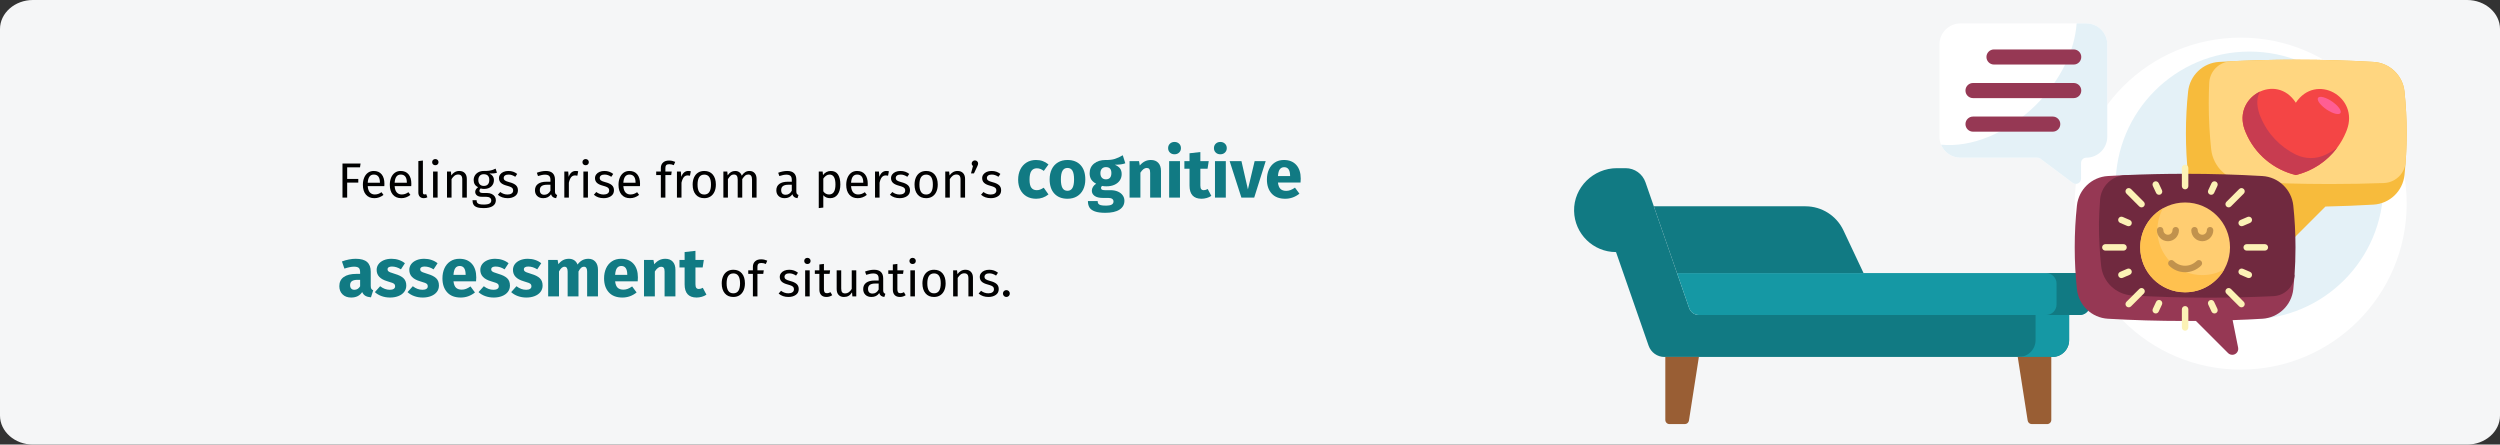 <?xml version="1.0" encoding="UTF-8"?>
<svg xmlns="http://www.w3.org/2000/svg" xmlns:xlink="http://www.w3.org/1999/xlink" width="911px" height="162px" viewBox="0 0 911 162" version="1.1">
  <rect x="0" y="0" width="911" height="162" fill="#333333" stroke="none"/>
  <title>verhaltenstherapie-therapieablauf-en</title>
  <g id="Page-1" stroke="none" stroke-width="1" fill="none" fill-rule="evenodd">
    <g id="vorlage" transform="translate(0, -12666)" fill-rule="nonzero">
      <g id="verhaltenstherapie-therapieablauf-en" transform="translate(0, 12666)">
        <path d="M12,0 L899,0 C905.6,0 911,4.754 911,10.565 L911,151.435 C911,157.246 905.6,162 899,162 L12,162 C5.4,162 0,157.246 0,151.435 L0,10.565 C0,4.754 5.4,0 12,0 Z" id="path-1" fill="#F5F6F7"></path>
        <g id="Group-96" transform="translate(573.591, 8.538)">
          <g id="Group" transform="translate(-0, 52.744)">
            <path d="M41.932,50.965 L26.017,5.136 C24.949,2.061 22.051,0 18.796,0 L15.59,0 C7.018,0 -0.161,7.015 0.003,15.586 C0.162,23.892 6.944,30.576 15.288,30.576 L27.164,64.691 C28.02,67.149 30.337,68.796 32.939,68.796 L174.283,68.796 C177.66,68.796 180.398,66.058 180.398,62.681 L180.398,53.508 L45.506,53.508 C43.895,53.508 42.46,52.487 41.932,50.965 Z" id="Path" fill="#117A83"></path>
            <path d="M168.168,53.508 L168.168,62.681 C168.168,66.058 165.43,68.796 162.053,68.796 L174.283,68.796 C177.661,68.796 180.398,66.058 180.398,62.681 L180.398,53.508 L168.168,53.508 Z" id="Path" fill="#1598A4"></path>
            <path d="M184.22,53.508 L45.506,53.508 C43.895,53.508 42.46,52.488 41.932,50.966 L37.506,38.22 L184.22,38.22 C186.331,38.22 188.042,39.931 188.042,42.042 L188.042,49.686 C188.042,51.797 186.331,53.508 184.22,53.508 L184.22,53.508 Z" id="Path" fill="#1598A4"></path>
            <path d="M184.22,38.22 L171.99,38.22 C174.101,38.22 175.812,39.931 175.812,42.042 L175.812,49.686 C175.812,51.796 174.101,53.508 171.99,53.508 L184.22,53.508 C186.331,53.508 188.042,51.797 188.042,49.686 L188.042,42.042 C188.042,39.931 186.331,38.22 184.22,38.22 Z" id="Path" fill="#117A83"></path>
            <path d="M29.058,13.892 L84.326,13.892 C90.245,13.892 95.632,17.309 98.155,22.662 L105.487,38.22 L37.506,38.22 L29.058,13.892 Z" id="Path" fill="#117A83"></path>
            <path d="M40.365,93.256 L34.765,93.256 C33.929,93.256 33.251,92.579 33.251,91.743 L33.251,68.795 L45.482,68.795 L41.86,91.976 C41.745,92.714 41.11,93.256 40.365,93.256 L40.365,93.256 Z" id="Path" fill="#995E34"></path>
            <path d="M166.788,93.256 L172.387,93.256 C173.223,93.256 173.901,92.579 173.901,91.743 L173.901,68.795 L161.67,68.795 L165.292,91.976 C165.408,92.714 166.042,93.256 166.788,93.256 L166.788,93.256 Z" id="Path" fill="#995E34"></path>
          </g>
          <g id="feelings" transform="translate(182.437, 5.174)">
            <path d="M120.971,60.486 C120.971,93.891 93.891,120.971 60.486,120.971 C27.08,120.971 0,93.891 0,60.486 C0,27.08 27.08,0 60.486,0 C93.891,0 120.971,27.08 120.971,60.486 Z" id="Path" fill="#FFFFFF"></path>
            <path d="M112.468,53.87 C112.468,80.815 90.625,102.658 63.681,102.658 C36.736,102.658 14.893,80.815 14.893,53.87 C14.893,26.925 36.736,5.082 63.681,5.082 C90.625,5.082 112.468,26.925 112.468,53.87 L112.468,53.87 Z" id="Path" fill="#E4F1F7"></path>
            <path d="M120.971,34.85 C120.971,40.069 120.695,45.166 120.168,50.091 C119.542,55.951 114.777,60.501 108.893,60.85 C103.208,61.186 97.353,61.424 91.365,61.553 L79.559,73.359 C78.709,74.209 77.331,74.209 76.481,73.359 C75.966,72.845 75.743,72.107 75.885,71.393 L77.832,61.659 C69.146,61.608 60.7,61.33 52.598,60.85 C46.715,60.501 41.95,55.951 41.323,50.091 C40.797,45.166 40.52,40.069 40.52,34.85 C40.52,29.631 40.797,24.534 41.323,19.609 C41.95,13.749 46.715,9.199 52.598,8.851 C61.603,8.317 71.033,8.033 80.746,8.033 C90.459,8.033 99.889,8.317 108.894,8.851 C114.777,9.2 119.542,13.749 120.169,19.609 C120.695,24.534 120.971,29.631 120.971,34.85 Z" id="Path" fill="#F7BB3C"></path>
            <path d="M120.168,19.609 C120.695,24.534 120.971,29.631 120.971,34.85 C120.971,38.394 120.844,41.883 120.597,45.299 C120.596,45.315 120.595,45.331 120.594,45.348 C120.278,49.546 116.852,52.83 112.645,52.986 C106.225,53.223 99.644,53.347 92.94,53.347 C82.291,53.347 71.953,53.036 62.081,52.451 C55.623,52.068 50.407,47.068 49.719,40.636 C49.143,35.244 48.841,29.663 48.841,23.948 C48.841,21.428 48.9,18.934 49.015,16.471 C49.211,12.29 52.529,8.927 56.704,8.638 C57.108,8.61 57.453,8.589 57.713,8.577 C65.153,8.22 72.856,8.033 80.746,8.033 C90.459,8.033 99.889,8.317 108.894,8.851 C114.777,9.2 119.542,13.749 120.168,19.609 Z" id="Path" fill="#FFD680"></path>
            <path d="M99.161,33.66 C99.064,33.919 98.961,34.177 98.855,34.434 C95.482,42.577 88.522,48.147 80.564,50.072 C72.607,48.147 65.646,42.577 62.274,34.434 C62.167,34.177 62.065,33.919 61.967,33.66 C57.379,21.54 73.489,12.619 80.564,23.729 C87.88,12.725 103.749,21.54 99.161,33.66 Z" id="Path" fill="#F44545"></path>
            <path d="M95.652,40.097 C91.9,45.159 86.511,48.633 80.564,50.072 C72.607,48.147 65.646,42.577 62.274,34.434 C62.167,34.177 62.065,33.919 61.967,33.66 C59.559,27.298 62.853,21.818 67.551,19.653 C65.206,23.512 67.646,28.698 67.753,28.955 C70.326,35.167 74.986,39.881 80.584,42.622 C84.009,44.3 88.024,44.317 91.453,42.646 C92.924,41.93 94.331,41.077 95.652,40.097 Z" id="Path" fill="#C83C50"></path>
            <path d="M93.744,23.251 C96.002,24.783 97.387,26.68 96.839,27.489 C96.29,28.297 94.015,27.711 91.757,26.179 C89.499,24.647 88.113,22.75 88.662,21.941 C89.211,21.133 91.486,21.719 93.744,23.251 L93.744,23.251 Z" id="Path" fill="#FF5E93"></path>
            <path d="M80.087,86.763 C79.967,88.418 79.821,90.056 79.648,91.675 C79.021,97.535 74.256,102.085 68.373,102.434 C64.826,102.644 61.212,102.815 57.542,102.946 L59.548,112.977 C59.691,113.691 59.468,114.429 58.953,114.943 C58.103,115.793 56.725,115.793 55.875,114.943 L44.167,103.235 C42.859,103.246 41.544,103.251 40.225,103.251 C30.512,103.251 21.082,102.967 12.078,102.433 C6.194,102.084 1.429,97.535 0.803,91.675 C0.276,86.75 0,81.653 0,76.434 C0,71.215 0.276,66.118 0.803,61.193 C1.43,55.333 6.194,50.783 12.078,50.435 C14.173,50.311 16.29,50.2 18.429,50.103 C25.485,49.784 80.326,83.385 80.087,86.763 Z" id="Path" fill="#963854"></path>
            <path d="M79.648,61.193 C80.174,66.118 80.451,71.215 80.451,76.434 C80.451,79.92 80.327,83.35 80.089,86.712 C80.088,86.729 80.086,86.746 80.085,86.763 C79.791,90.779 76.562,93.958 72.542,94.192 C72.168,94.213 71.837,94.231 71.57,94.244 C64.29,94.584 56.76,94.763 49.052,94.763 C39.339,94.763 29.909,94.479 20.904,93.945 C15.021,93.596 10.256,89.047 9.629,83.187 C9.103,78.262 8.826,73.165 8.826,67.946 C8.826,65.679 9.015,62.254 9.244,59.053 C9.592,54.175 13.542,50.329 18.429,50.103 C18.451,50.102 18.473,50.101 18.494,50.1 C25.53,49.783 32.795,49.617 40.225,49.617 C49.938,49.617 59.368,49.901 68.373,50.435 C74.256,50.784 79.021,55.333 79.648,61.193 Z" id="Path" fill="#70293F"></path>
            <path d="M56.587,76.434 C56.587,85.471 49.262,92.796 40.225,92.796 C31.189,92.796 23.864,85.471 23.864,76.434 C23.864,67.398 31.189,60.072 40.225,60.072 C49.262,60.072 56.587,67.398 56.587,76.434 Z" id="Path" fill="#FFCD71"></path>
            <path d="M54.496,84.443 C51.692,89.428 46.352,92.796 40.225,92.796 C31.189,92.796 23.864,85.471 23.864,76.434 C23.864,70.307 27.231,64.967 32.216,62.163 C30.884,64.531 30.125,67.263 30.125,70.173 C30.125,79.209 37.45,86.535 46.487,86.535 C49.396,86.535 52.129,85.775 54.496,84.443 Z" id="Path" fill="#FFC14F"></path>
            <path d="M17.779,77.615 L11.164,77.615 C10.512,77.615 9.983,77.086 9.983,76.434 C9.983,75.782 10.512,75.253 11.164,75.253 L17.779,75.253 C18.432,75.253 18.961,75.782 18.961,76.434 C18.961,77.086 18.432,77.615 17.779,77.615 Z M69.287,75.253 L62.671,75.253 C62.019,75.253 61.49,75.782 61.49,76.434 C61.49,77.086 62.019,77.615 62.671,77.615 L69.287,77.615 C69.939,77.615 70.468,77.086 70.468,76.434 C70.468,75.782 69.939,75.253 69.287,75.253 Z M20.511,55.167 C20.05,54.706 19.302,54.706 18.84,55.167 C18.379,55.629 18.379,56.377 18.84,56.838 L23.518,61.516 C23.98,61.977 24.728,61.977 25.189,61.516 C25.65,61.054 25.65,60.307 25.189,59.845 L20.511,55.167 Z M56.932,91.589 C56.471,91.127 55.723,91.127 55.262,91.589 C54.8,92.05 54.8,92.798 55.262,93.259 L59.94,97.937 C60.401,98.399 61.149,98.399 61.61,97.937 C62.072,97.476 62.072,96.728 61.61,96.267 L56.932,91.589 Z M16.543,67.508 L19.147,68.63 C19.746,68.889 20.441,68.613 20.699,68.013 C20.958,67.414 20.681,66.719 20.082,66.461 L17.479,65.338 C16.88,65.08 16.184,65.356 15.926,65.955 C15.668,66.554 15.944,67.249 16.543,67.508 L16.543,67.508 Z M63.908,85.36 L61.304,84.238 C60.705,83.979 60.01,84.256 59.752,84.855 C59.493,85.454 59.77,86.149 60.369,86.407 L62.972,87.53 C63.571,87.788 64.266,87.512 64.525,86.913 C64.783,86.314 64.507,85.619 63.908,85.36 Z M30.596,53.029 C30.32,52.438 29.617,52.182 29.026,52.458 C28.435,52.734 28.179,53.437 28.456,54.028 L29.656,56.597 C29.932,57.188 30.635,57.444 31.226,57.168 C31.817,56.892 32.073,56.188 31.796,55.597 L30.596,53.029 Z M50.795,96.271 C50.519,95.68 49.816,95.424 49.225,95.7 C48.634,95.977 48.378,96.68 48.655,97.271 L49.855,99.839 C50.131,100.431 50.834,100.686 51.425,100.41 C52.016,100.134 52.271,99.431 51.995,98.84 L50.795,96.271 Z M56.932,61.516 L61.61,56.838 C62.072,56.376 62.072,55.628 61.61,55.167 C61.149,54.706 60.401,54.706 59.94,55.167 L55.262,59.845 C54.8,60.307 54.8,61.055 55.262,61.516 C55.723,61.977 56.471,61.977 56.932,61.516 Z M23.518,91.589 L18.84,96.266 C18.379,96.728 18.379,97.476 18.84,97.937 C19.302,98.398 20.05,98.398 20.511,97.937 L25.189,93.259 C25.65,92.798 25.65,92.05 25.189,91.588 C24.728,91.127 23.98,91.127 23.518,91.589 Z M59.752,68.013 C60.01,68.613 60.705,68.889 61.304,68.63 L63.908,67.508 C64.507,67.249 64.783,66.554 64.525,65.955 C64.266,65.356 63.571,65.08 62.972,65.338 L60.369,66.461 C59.769,66.719 59.493,67.414 59.752,68.013 L59.752,68.013 Z M20.699,84.855 C20.441,84.255 19.746,83.979 19.147,84.238 L16.543,85.36 C15.944,85.619 15.668,86.314 15.926,86.913 C16.185,87.512 16.88,87.788 17.479,87.53 L20.082,86.407 C20.681,86.149 20.958,85.454 20.699,84.855 Z M51.425,52.458 C50.834,52.182 50.13,52.438 49.854,53.029 L48.654,55.597 C48.378,56.189 48.634,56.892 49.225,57.168 C49.816,57.444 50.519,57.188 50.795,56.597 L51.995,54.028 C52.271,53.437 52.016,52.734 51.425,52.458 L51.425,52.458 Z M31.226,95.7 C30.635,95.424 29.932,95.679 29.656,96.271 L28.456,98.84 C28.179,99.431 28.435,100.134 29.026,100.41 C29.617,100.686 30.32,100.431 30.596,99.839 L31.796,97.271 C32.072,96.68 31.817,95.976 31.226,95.7 L31.226,95.7 Z M40.225,46.309 C39.573,46.309 39.044,46.838 39.044,47.491 L39.044,54.106 C39.044,54.759 39.573,55.288 40.225,55.288 C40.878,55.288 41.407,54.759 41.407,54.106 L41.407,47.491 C41.407,46.838 40.878,46.309 40.225,46.309 Z M40.225,97.817 C39.573,97.817 39.044,98.346 39.044,98.998 L39.044,105.614 C39.044,106.266 39.573,106.795 40.225,106.795 C40.878,106.795 41.407,106.266 41.407,105.614 L41.407,98.998 C41.407,98.346 40.878,97.817 40.225,97.817 Z" id="Shape" fill="#FCF2B6"></path>
            <path d="M33.964,74.19 C31.749,74.19 29.948,72.388 29.948,70.173 C29.948,69.52 30.476,68.992 31.129,68.992 C31.781,68.992 32.31,69.52 32.31,70.173 C32.31,71.085 33.052,71.827 33.964,71.827 C34.876,71.827 35.618,71.085 35.618,70.173 C35.618,69.52 36.147,68.992 36.799,68.992 C37.452,68.992 37.981,69.52 37.981,70.173 C37.981,72.388 36.179,74.19 33.964,74.19 Z M49.322,68.992 C48.669,68.992 48.14,69.52 48.14,70.173 C48.14,71.085 47.398,71.827 46.487,71.827 C45.575,71.827 44.833,71.085 44.833,70.173 C44.833,69.52 44.304,68.992 43.651,68.992 C42.999,68.992 42.47,69.52 42.47,70.173 C42.47,72.388 44.272,74.19 46.487,74.19 C48.701,74.19 50.503,72.388 50.503,70.173 C50.503,69.52 49.974,68.992 49.322,68.992 Z M44.402,81.388 C43.285,82.504 41.802,83.119 40.225,83.119 C38.649,83.119 37.165,82.504 36.049,81.388 C35.588,80.926 34.839,80.926 34.378,81.388 C33.917,81.849 33.917,82.597 34.378,83.058 C35.941,84.621 38.017,85.482 40.225,85.482 C42.433,85.482 44.51,84.621 46.073,83.058 C46.534,82.597 46.534,81.849 46.073,81.388 C45.612,80.926 44.863,80.926 44.402,81.388 Z" id="Shape" fill="#C1924D"></path>
          </g>
          <g id="Group-95" transform="translate(133.148, 0)">
            <g id="Group">
              <path d="M53.508,0 L7.644,0 C3.422,0 0,3.422 0,7.644 L0,41.277 C0,45.499 3.422,48.921 7.644,48.921 L35.672,48.921 C36.085,48.921 36.488,49.055 36.818,49.304 L48.539,58.094 C49.799,59.039 51.597,58.14 51.597,56.565 L51.597,50.832 C51.597,49.777 52.452,48.921 53.508,48.921 C57.729,48.921 61.152,45.499 61.152,41.277 L61.152,7.644 C61.152,3.422 57.73,0 53.508,0 L53.508,0 Z" id="Path" fill="#FFFFFF"></path>
              <path d="M53.508,0 L49.984,0 C49.316,9.733 44.244,20.613 35.295,29.562 C24.724,40.133 11.458,45.296 0.572,44.175 C1.714,46.959 4.448,48.922 7.644,48.922 L35.672,48.922 C36.085,48.922 36.488,49.056 36.818,49.304 L48.539,58.095 C49.799,59.04 51.597,58.141 51.597,56.566 L51.597,50.833 C51.597,49.777 52.452,48.922 53.508,48.922 C57.729,48.922 61.152,45.5 61.152,41.278 L61.152,7.644 C61.152,3.422 57.73,0 53.508,0 L53.508,0 Z" id="Path" fill="#E4F1F7"></path>
            </g>
            <path d="M41.278,39.446 L12.23,39.446 C10.709,39.446 9.476,38.213 9.476,36.691 C9.476,35.169 10.709,33.936 12.23,33.936 L41.278,33.936 C42.799,33.936 44.032,35.169 44.032,36.691 C44.032,38.213 42.799,39.446 41.278,39.446 L41.278,39.446 Z" id="Path" fill="#963854"></path>
            <path d="M48.921,14.985 L19.874,14.985 C18.352,14.985 17.12,13.752 17.12,12.23 C17.12,10.708 18.352,9.476 19.874,9.476 L48.921,9.476 C50.443,9.476 51.676,10.708 51.676,12.23 C51.676,13.752 50.443,14.985 48.921,14.985 L48.921,14.985 Z" id="Path" fill="#963854"></path>
            <path d="M48.921,27.215 L12.23,27.215 C10.709,27.215 9.476,25.982 9.476,24.461 C9.476,22.939 10.709,21.706 12.23,21.706 L48.921,21.706 C50.443,21.706 51.676,22.939 51.676,24.461 C51.676,25.982 50.443,27.215 48.921,27.215 Z" id="Path" fill="#963854"></path>
          </g>
        </g>
        <g id="Feelings-arise-from" transform="translate(123.65, 51.725)">
          <polygon id="Path" fill="#000000" points="1.15 20.275 1.15 7.873 7.738 7.873 7.54 9.241 2.86 9.241 2.86 13.471 6.91 13.471 6.91 14.821 2.86 14.821 2.86 20.275"></polygon>
          <path d="M16.432,15.253 C16.432,15.529 16.42,15.811 16.396,16.099 L10.348,16.099 C10.42,17.143 10.684,17.911 11.14,18.403 C11.596,18.895 12.184,19.141 12.904,19.141 C13.36,19.141 13.78,19.075 14.164,18.943 C14.548,18.811 14.95,18.601 15.37,18.313 L16.09,19.303 C15.082,20.095 13.978,20.491 12.778,20.491 C11.458,20.491 10.429,20.059 9.691,19.195 C8.953,18.331 8.584,17.143 8.584,15.631 C8.584,14.647 8.743,13.774 9.061,13.012 C9.379,12.25 9.835,11.653 10.429,11.221 C11.023,10.789 11.722,10.573 12.526,10.573 C13.786,10.573 14.752,10.987 15.424,11.815 C16.096,12.643 16.432,13.789 16.432,15.253 Z M14.794,14.767 C14.794,13.831 14.608,13.117 14.236,12.625 C13.864,12.133 13.306,11.887 12.562,11.887 C11.206,11.887 10.468,12.883 10.348,14.875 L14.794,14.875 L14.794,14.767 Z" id="Shape" fill="#000000"></path>
          <path d="M26.242,15.253 C26.242,15.529 26.23,15.811 26.206,16.099 L20.158,16.099 C20.23,17.143 20.494,17.911 20.95,18.403 C21.406,18.895 21.994,19.141 22.714,19.141 C23.17,19.141 23.59,19.075 23.974,18.943 C24.358,18.811 24.76,18.601 25.18,18.313 L25.9,19.303 C24.892,20.095 23.788,20.491 22.588,20.491 C21.268,20.491 20.239,20.059 19.501,19.195 C18.763,18.331 18.394,17.143 18.394,15.631 C18.394,14.647 18.553,13.774 18.871,13.012 C19.189,12.25 19.645,11.653 20.239,11.221 C20.833,10.789 21.532,10.573 22.336,10.573 C23.596,10.573 24.562,10.987 25.234,11.815 C25.906,12.643 26.242,13.789 26.242,15.253 Z M24.604,14.767 C24.604,13.831 24.418,13.117 24.046,12.625 C23.674,12.133 23.116,11.887 22.372,11.887 C21.016,11.887 20.278,12.883 20.158,14.875 L24.604,14.875 L24.604,14.767 Z" id="Shape" fill="#000000"></path>
          <path d="M30.778,20.491 C30.166,20.491 29.683,20.308 29.329,19.942 C28.975,19.576 28.798,19.063 28.798,18.403 L28.798,6.973 L30.454,6.775 L30.454,18.367 C30.454,18.631 30.499,18.823 30.589,18.943 C30.679,19.063 30.832,19.123 31.048,19.123 C31.276,19.123 31.48,19.087 31.66,19.015 L32.092,20.167 C31.696,20.383 31.258,20.491 30.778,20.491 Z" id="Path" fill="#000000"></path>
          <path d="M35.818,10.789 L35.818,20.275 L34.162,20.275 L34.162,10.789 L35.818,10.789 Z M34.972,6.235 C35.32,6.235 35.602,6.343 35.818,6.559 C36.034,6.775 36.142,7.045 36.142,7.369 C36.142,7.693 36.034,7.96 35.818,8.17 C35.602,8.38 35.32,8.485 34.972,8.485 C34.636,8.485 34.36,8.38 34.144,8.17 C33.928,7.96 33.82,7.693 33.82,7.369 C33.82,7.045 33.928,6.775 34.144,6.559 C34.36,6.343 34.636,6.235 34.972,6.235 Z" id="Shape" fill="#000000"></path>
          <path d="M43.702,10.573 C44.566,10.573 45.241,10.831 45.727,11.347 C46.213,11.863 46.456,12.571 46.456,13.471 L46.456,20.275 L44.8,20.275 L44.8,13.705 C44.8,13.033 44.674,12.559 44.422,12.283 C44.17,12.007 43.798,11.869 43.306,11.869 C42.802,11.869 42.358,12.013 41.974,12.301 C41.59,12.589 41.23,13.003 40.894,13.543 L40.894,20.275 L39.238,20.275 L39.238,10.789 L40.66,10.789 L40.804,12.193 C41.14,11.689 41.557,11.293 42.055,11.005 C42.553,10.717 43.102,10.573 43.702,10.573 Z" id="Path" fill="#000000"></path>
          <path d="M57.436,11.221 C57.076,11.341 56.68,11.419 56.248,11.455 C55.816,11.491 55.288,11.509 54.664,11.509 C55.78,12.013 56.338,12.811 56.338,13.903 C56.338,14.851 56.014,15.625 55.366,16.225 C54.718,16.825 53.836,17.125 52.72,17.125 C52.288,17.125 51.886,17.065 51.514,16.945 C51.37,17.041 51.256,17.17 51.172,17.332 C51.088,17.494 51.046,17.659 51.046,17.827 C51.046,18.343 51.46,18.601 52.288,18.601 L53.8,18.601 C54.436,18.601 55,18.715 55.492,18.943 C55.984,19.171 56.365,19.483 56.635,19.879 C56.905,20.275 57.04,20.725 57.04,21.229 C57.04,22.153 56.662,22.864 55.906,23.362 C55.15,23.86 54.046,24.109 52.594,24.109 C51.574,24.109 50.767,24.004 50.173,23.794 C49.579,23.584 49.156,23.269 48.904,22.849 C48.652,22.429 48.526,21.889 48.526,21.229 L50.02,21.229 C50.02,21.613 50.092,21.916 50.236,22.138 C50.38,22.36 50.638,22.528 51.01,22.642 C51.382,22.756 51.91,22.813 52.594,22.813 C53.59,22.813 54.301,22.69 54.727,22.444 C55.153,22.198 55.366,21.829 55.366,21.337 C55.366,20.893 55.198,20.557 54.862,20.329 C54.526,20.101 54.058,19.987 53.458,19.987 L51.964,19.987 C51.16,19.987 50.551,19.816 50.137,19.474 C49.723,19.132 49.516,18.703 49.516,18.187 C49.516,17.875 49.606,17.575 49.786,17.287 C49.966,16.999 50.224,16.741 50.56,16.513 C50.008,16.225 49.603,15.868 49.345,15.442 C49.087,15.016 48.958,14.497 48.958,13.885 C48.958,13.249 49.117,12.679 49.435,12.175 C49.753,11.671 50.191,11.278 50.749,10.996 C51.307,10.714 51.928,10.573 52.612,10.573 C53.356,10.585 53.98,10.558 54.484,10.492 C54.988,10.426 55.405,10.336 55.735,10.222 C56.065,10.108 56.47,9.943 56.95,9.727 L57.436,11.221 Z M52.612,11.761 C51.988,11.761 51.505,11.956 51.163,12.346 C50.821,12.736 50.65,13.249 50.65,13.885 C50.65,14.533 50.824,15.052 51.172,15.442 C51.52,15.832 52.012,16.027 52.648,16.027 C53.296,16.027 53.791,15.838 54.133,15.46 C54.475,15.082 54.646,14.551 54.646,13.867 C54.646,12.463 53.968,11.761 52.612,11.761 Z" id="Shape" fill="#000000"></path>
          <path d="M61.594,10.573 C62.242,10.573 62.824,10.663 63.34,10.843 C63.856,11.023 64.348,11.293 64.816,11.653 L64.114,12.697 C63.682,12.421 63.271,12.217 62.881,12.085 C62.491,11.953 62.08,11.887 61.648,11.887 C61.108,11.887 60.682,11.998 60.37,12.22 C60.058,12.442 59.902,12.745 59.902,13.129 C59.902,13.513 60.049,13.813 60.343,14.029 C60.637,14.245 61.168,14.455 61.936,14.659 C62.992,14.923 63.781,15.283 64.303,15.739 C64.825,16.195 65.086,16.819 65.086,17.611 C65.086,18.547 64.723,19.261 63.997,19.753 C63.271,20.245 62.386,20.491 61.342,20.491 C59.902,20.491 58.708,20.077 57.76,19.249 L58.642,18.241 C59.446,18.853 60.334,19.159 61.306,19.159 C61.93,19.159 62.425,19.03 62.791,18.772 C63.157,18.514 63.34,18.163 63.34,17.719 C63.34,17.395 63.274,17.134 63.142,16.936 C63.01,16.738 62.782,16.564 62.458,16.414 C62.134,16.264 61.66,16.105 61.036,15.937 C60.028,15.673 59.299,15.319 58.849,14.875 C58.399,14.431 58.174,13.867 58.174,13.183 C58.174,12.691 58.321,12.244 58.615,11.842 C58.909,11.44 59.317,11.128 59.839,10.906 C60.361,10.684 60.946,10.573 61.594,10.573 Z" id="Path" fill="#000000"></path>
          <path d="M78.586,18.061 C78.586,18.445 78.652,18.73 78.784,18.916 C78.916,19.102 79.114,19.243 79.378,19.339 L79,20.491 C78.508,20.431 78.112,20.293 77.812,20.077 C77.512,19.861 77.29,19.525 77.146,19.069 C76.51,20.017 75.568,20.491 74.32,20.491 C73.384,20.491 72.646,20.227 72.106,19.699 C71.566,19.171 71.296,18.481 71.296,17.629 C71.296,16.621 71.659,15.847 72.385,15.307 C73.111,14.767 74.14,14.497 75.472,14.497 L76.93,14.497 L76.93,13.795 C76.93,13.123 76.768,12.643 76.444,12.355 C76.12,12.067 75.622,11.923 74.95,11.923 C74.254,11.923 73.402,12.091 72.394,12.427 L71.98,11.221 C73.156,10.789 74.248,10.573 75.256,10.573 C76.372,10.573 77.206,10.846 77.758,11.392 C78.31,11.938 78.586,12.715 78.586,13.723 L78.586,18.061 Z M74.698,19.249 C75.646,19.249 76.39,18.757 76.93,17.773 L76.93,15.595 L75.688,15.595 C73.936,15.595 73.06,16.243 73.06,17.539 C73.06,18.103 73.198,18.529 73.474,18.817 C73.75,19.105 74.158,19.249 74.698,19.249 Z" id="Shape" fill="#000000"></path>
          <path d="M86.11,10.573 C86.446,10.573 86.758,10.609 87.046,10.681 L86.74,12.301 C86.452,12.229 86.176,12.193 85.912,12.193 C85.324,12.193 84.85,12.409 84.49,12.841 C84.13,13.273 83.848,13.945 83.644,14.857 L83.644,20.275 L81.988,20.275 L81.988,10.789 L83.41,10.789 L83.572,12.715 C83.824,12.007 84.166,11.473 84.598,11.113 C85.03,10.753 85.534,10.573 86.11,10.573 Z" id="Path" fill="#000000"></path>
          <path d="M90.592,10.789 L90.592,20.275 L88.936,20.275 L88.936,10.789 L90.592,10.789 Z M89.746,6.235 C90.094,6.235 90.376,6.343 90.592,6.559 C90.808,6.775 90.916,7.045 90.916,7.369 C90.916,7.693 90.808,7.96 90.592,8.17 C90.376,8.38 90.094,8.485 89.746,8.485 C89.41,8.485 89.134,8.38 88.918,8.17 C88.702,7.96 88.594,7.693 88.594,7.369 C88.594,7.045 88.702,6.775 88.918,6.559 C89.134,6.343 89.41,6.235 89.746,6.235 Z" id="Shape" fill="#000000"></path>
          <path d="M96.586,10.573 C97.234,10.573 97.816,10.663 98.332,10.843 C98.848,11.023 99.34,11.293 99.808,11.653 L99.106,12.697 C98.674,12.421 98.263,12.217 97.873,12.085 C97.483,11.953 97.072,11.887 96.64,11.887 C96.1,11.887 95.674,11.998 95.362,12.22 C95.05,12.442 94.894,12.745 94.894,13.129 C94.894,13.513 95.041,13.813 95.335,14.029 C95.629,14.245 96.16,14.455 96.928,14.659 C97.984,14.923 98.773,15.283 99.295,15.739 C99.817,16.195 100.078,16.819 100.078,17.611 C100.078,18.547 99.715,19.261 98.989,19.753 C98.263,20.245 97.378,20.491 96.334,20.491 C94.894,20.491 93.7,20.077 92.752,19.249 L93.634,18.241 C94.438,18.853 95.326,19.159 96.298,19.159 C96.922,19.159 97.417,19.03 97.783,18.772 C98.149,18.514 98.332,18.163 98.332,17.719 C98.332,17.395 98.266,17.134 98.134,16.936 C98.002,16.738 97.774,16.564 97.45,16.414 C97.126,16.264 96.652,16.105 96.028,15.937 C95.02,15.673 94.291,15.319 93.841,14.875 C93.391,14.431 93.166,13.867 93.166,13.183 C93.166,12.691 93.313,12.244 93.607,11.842 C93.901,11.44 94.309,11.128 94.831,10.906 C95.353,10.684 95.938,10.573 96.586,10.573 Z" id="Path" fill="#000000"></path>
          <path d="M109.582,15.253 C109.582,15.529 109.57,15.811 109.546,16.099 L103.498,16.099 C103.57,17.143 103.834,17.911 104.29,18.403 C104.746,18.895 105.334,19.141 106.054,19.141 C106.51,19.141 106.93,19.075 107.314,18.943 C107.698,18.811 108.1,18.601 108.52,18.313 L109.24,19.303 C108.232,20.095 107.128,20.491 105.928,20.491 C104.608,20.491 103.579,20.059 102.841,19.195 C102.103,18.331 101.734,17.143 101.734,15.631 C101.734,14.647 101.893,13.774 102.211,13.012 C102.529,12.25 102.985,11.653 103.579,11.221 C104.173,10.789 104.872,10.573 105.676,10.573 C106.936,10.573 107.902,10.987 108.574,11.815 C109.246,12.643 109.582,13.789 109.582,15.253 Z M107.944,14.767 C107.944,13.831 107.758,13.117 107.386,12.625 C107.014,12.133 106.456,11.887 105.712,11.887 C104.356,11.887 103.618,12.883 103.498,14.875 L107.944,14.875 L107.944,14.767 Z" id="Shape" fill="#000000"></path>
          <path d="M120.22,8.107 C119.716,8.107 119.356,8.218 119.14,8.44 C118.924,8.662 118.816,9.007 118.816,9.475 L118.816,10.789 L121.12,10.789 L120.94,12.067 L118.816,12.067 L118.816,20.275 L117.16,20.275 L117.16,12.067 L115.468,12.067 L115.468,10.789 L117.16,10.789 L117.16,9.493 C117.16,8.677 117.421,8.02 117.943,7.522 C118.465,7.024 119.194,6.775 120.13,6.775 C120.562,6.775 120.949,6.814 121.291,6.892 C121.633,6.97 122.002,7.093 122.398,7.261 L121.876,8.467 C121.336,8.227 120.784,8.107 120.22,8.107 Z" id="Path" fill="#000000"></path>
          <path d="M127.15,10.573 C127.486,10.573 127.798,10.609 128.086,10.681 L127.78,12.301 C127.492,12.229 127.216,12.193 126.952,12.193 C126.364,12.193 125.89,12.409 125.53,12.841 C125.17,13.273 124.888,13.945 124.684,14.857 L124.684,20.275 L123.028,20.275 L123.028,10.789 L124.45,10.789 L124.612,12.715 C124.864,12.007 125.206,11.473 125.638,11.113 C126.07,10.753 126.574,10.573 127.15,10.573 Z" id="Path" fill="#000000"></path>
          <path d="M133,10.573 C134.332,10.573 135.367,11.017 136.105,11.905 C136.843,12.793 137.212,13.999 137.212,15.523 C137.212,16.507 137.044,17.374 136.708,18.124 C136.372,18.874 135.886,19.456 135.25,19.87 C134.614,20.284 133.858,20.491 132.982,20.491 C131.65,20.491 130.612,20.047 129.868,19.159 C129.124,18.271 128.752,17.065 128.752,15.541 C128.752,14.557 128.92,13.69 129.256,12.94 C129.592,12.19 130.078,11.608 130.714,11.194 C131.35,10.78 132.112,10.573 133,10.573 Z M133,11.905 C131.356,11.905 130.534,13.117 130.534,15.541 C130.534,17.953 131.35,19.159 132.982,19.159 C134.614,19.159 135.43,17.947 135.43,15.523 C135.43,13.111 134.62,11.905 133,11.905 Z" id="Shape" fill="#000000"></path>
          <path d="M149.47,10.573 C150.25,10.573 150.874,10.834 151.342,11.356 C151.81,11.878 152.044,12.583 152.044,13.471 L152.044,20.275 L150.388,20.275 L150.388,13.705 C150.388,12.481 149.944,11.869 149.056,11.869 C148.588,11.869 148.192,12.004 147.868,12.274 C147.544,12.544 147.196,12.967 146.824,13.543 L146.824,20.275 L145.168,20.275 L145.168,13.705 C145.168,12.481 144.724,11.869 143.836,11.869 C143.356,11.869 142.954,12.007 142.63,12.283 C142.306,12.559 141.964,12.979 141.604,13.543 L141.604,20.275 L139.948,20.275 L139.948,10.789 L141.37,10.789 L141.514,12.175 C142.222,11.107 143.134,10.573 144.25,10.573 C144.838,10.573 145.339,10.723 145.753,11.023 C146.167,11.323 146.464,11.743 146.644,12.283 C147.016,11.731 147.427,11.308 147.877,11.014 C148.327,10.72 148.858,10.573 149.47,10.573 Z" id="Path" fill="#000000"></path>
          <path d="M166.534,18.061 C166.534,18.445 166.6,18.73 166.732,18.916 C166.864,19.102 167.062,19.243 167.326,19.339 L166.948,20.491 C166.456,20.431 166.06,20.293 165.76,20.077 C165.46,19.861 165.238,19.525 165.094,19.069 C164.458,20.017 163.516,20.491 162.268,20.491 C161.332,20.491 160.594,20.227 160.054,19.699 C159.514,19.171 159.244,18.481 159.244,17.629 C159.244,16.621 159.607,15.847 160.333,15.307 C161.059,14.767 162.088,14.497 163.42,14.497 L164.878,14.497 L164.878,13.795 C164.878,13.123 164.716,12.643 164.392,12.355 C164.068,12.067 163.57,11.923 162.898,11.923 C162.202,11.923 161.35,12.091 160.342,12.427 L159.928,11.221 C161.104,10.789 162.196,10.573 163.204,10.573 C164.32,10.573 165.154,10.846 165.706,11.392 C166.258,11.938 166.534,12.715 166.534,13.723 L166.534,18.061 Z M162.646,19.249 C163.594,19.249 164.338,18.757 164.878,17.773 L164.878,15.595 L163.636,15.595 C161.884,15.595 161.008,16.243 161.008,17.539 C161.008,18.103 161.146,18.529 161.422,18.817 C161.698,19.105 162.106,19.249 162.646,19.249 Z" id="Shape" fill="#000000"></path>
          <path d="M179.062,10.573 C180.274,10.573 181.162,11.005 181.726,11.869 C182.29,12.733 182.572,13.951 182.572,15.523 C182.572,17.011 182.248,18.211 181.6,19.123 C180.952,20.035 180.034,20.491 178.846,20.491 C177.79,20.491 176.962,20.131 176.362,19.411 L176.362,23.911 L174.706,24.109 L174.706,10.789 L176.128,10.789 L176.254,12.067 C176.602,11.587 177.022,11.218 177.514,10.96 C178.006,10.702 178.522,10.573 179.062,10.573 Z M178.45,19.141 C180.01,19.141 180.79,17.935 180.79,15.523 C180.79,13.099 180.076,11.887 178.648,11.887 C178.18,11.887 177.754,12.025 177.37,12.301 C176.986,12.577 176.65,12.931 176.362,13.363 L176.362,17.989 C176.602,18.361 176.902,18.646 177.262,18.844 C177.622,19.042 178.018,19.141 178.45,19.141 Z" id="Shape" fill="#000000"></path>
          <path d="M192.562,15.253 C192.562,15.529 192.55,15.811 192.526,16.099 L186.478,16.099 C186.55,17.143 186.814,17.911 187.27,18.403 C187.726,18.895 188.314,19.141 189.034,19.141 C189.49,19.141 189.91,19.075 190.294,18.943 C190.678,18.811 191.08,18.601 191.5,18.313 L192.22,19.303 C191.212,20.095 190.108,20.491 188.908,20.491 C187.588,20.491 186.559,20.059 185.821,19.195 C185.083,18.331 184.714,17.143 184.714,15.631 C184.714,14.647 184.873,13.774 185.191,13.012 C185.509,12.25 185.965,11.653 186.559,11.221 C187.153,10.789 187.852,10.573 188.656,10.573 C189.916,10.573 190.882,10.987 191.554,11.815 C192.226,12.643 192.562,13.789 192.562,15.253 Z M190.924,14.767 C190.924,13.831 190.738,13.117 190.366,12.625 C189.994,12.133 189.436,11.887 188.692,11.887 C187.336,11.887 186.598,12.883 186.478,14.875 L190.924,14.875 L190.924,14.767 Z" id="Shape" fill="#000000"></path>
          <path d="M199.33,10.573 C199.666,10.573 199.978,10.609 200.266,10.681 L199.96,12.301 C199.672,12.229 199.396,12.193 199.132,12.193 C198.544,12.193 198.07,12.409 197.71,12.841 C197.35,13.273 197.068,13.945 196.864,14.857 L196.864,20.275 L195.208,20.275 L195.208,10.789 L196.63,10.789 L196.792,12.715 C197.044,12.007 197.386,11.473 197.818,11.113 C198.25,10.753 198.754,10.573 199.33,10.573 Z" id="Path" fill="#000000"></path>
          <path d="M204.46,10.573 C205.108,10.573 205.69,10.663 206.206,10.843 C206.722,11.023 207.214,11.293 207.682,11.653 L206.98,12.697 C206.548,12.421 206.137,12.217 205.747,12.085 C205.357,11.953 204.946,11.887 204.514,11.887 C203.974,11.887 203.548,11.998 203.236,12.22 C202.924,12.442 202.768,12.745 202.768,13.129 C202.768,13.513 202.915,13.813 203.209,14.029 C203.503,14.245 204.034,14.455 204.802,14.659 C205.858,14.923 206.647,15.283 207.169,15.739 C207.691,16.195 207.952,16.819 207.952,17.611 C207.952,18.547 207.589,19.261 206.863,19.753 C206.137,20.245 205.252,20.491 204.208,20.491 C202.768,20.491 201.574,20.077 200.626,19.249 L201.508,18.241 C202.312,18.853 203.2,19.159 204.172,19.159 C204.796,19.159 205.291,19.03 205.657,18.772 C206.023,18.514 206.206,18.163 206.206,17.719 C206.206,17.395 206.14,17.134 206.008,16.936 C205.876,16.738 205.648,16.564 205.324,16.414 C205,16.264 204.526,16.105 203.902,15.937 C202.894,15.673 202.165,15.319 201.715,14.875 C201.265,14.431 201.04,13.867 201.04,13.183 C201.04,12.691 201.187,12.244 201.481,11.842 C201.775,11.44 202.183,11.128 202.705,10.906 C203.227,10.684 203.812,10.573 204.46,10.573 Z" id="Path" fill="#000000"></path>
          <path d="M213.856,10.573 C215.188,10.573 216.223,11.017 216.961,11.905 C217.699,12.793 218.068,13.999 218.068,15.523 C218.068,16.507 217.9,17.374 217.564,18.124 C217.228,18.874 216.742,19.456 216.106,19.87 C215.47,20.284 214.714,20.491 213.838,20.491 C212.506,20.491 211.468,20.047 210.724,19.159 C209.98,18.271 209.608,17.065 209.608,15.541 C209.608,14.557 209.776,13.69 210.112,12.94 C210.448,12.19 210.934,11.608 211.57,11.194 C212.206,10.78 212.968,10.573 213.856,10.573 Z M213.856,11.905 C212.212,11.905 211.39,13.117 211.39,15.541 C211.39,17.953 212.206,19.159 213.838,19.159 C215.47,19.159 216.286,17.947 216.286,15.523 C216.286,13.111 215.476,11.905 213.856,11.905 Z" id="Shape" fill="#000000"></path>
          <path d="M225.268,10.573 C226.132,10.573 226.807,10.831 227.293,11.347 C227.779,11.863 228.022,12.571 228.022,13.471 L228.022,20.275 L226.366,20.275 L226.366,13.705 C226.366,13.033 226.24,12.559 225.988,12.283 C225.736,12.007 225.364,11.869 224.872,11.869 C224.368,11.869 223.924,12.013 223.54,12.301 C223.156,12.589 222.796,13.003 222.46,13.543 L222.46,20.275 L220.804,20.275 L220.804,10.789 L222.226,10.789 L222.37,12.193 C222.706,11.689 223.123,11.293 223.621,11.005 C224.119,10.717 224.668,10.573 225.268,10.573 Z" id="Path" fill="#000000"></path>
          <path d="M231.604,6.721 C231.928,6.721 232.204,6.832 232.432,7.054 C232.66,7.276 232.774,7.543 232.774,7.855 C232.774,7.999 232.753,8.146 232.711,8.296 C232.669,8.446 232.588,8.647 232.468,8.899 L231.262,11.455 L230.182,11.455 L230.902,8.755 C230.59,8.515 230.434,8.215 230.434,7.855 C230.434,7.543 230.551,7.276 230.785,7.054 C231.019,6.832 231.292,6.721 231.604,6.721 Z" id="Path" fill="#000000"></path>
          <path d="M237.67,10.573 C238.318,10.573 238.9,10.663 239.416,10.843 C239.932,11.023 240.424,11.293 240.892,11.653 L240.19,12.697 C239.758,12.421 239.347,12.217 238.957,12.085 C238.567,11.953 238.156,11.887 237.724,11.887 C237.184,11.887 236.758,11.998 236.446,12.22 C236.134,12.442 235.978,12.745 235.978,13.129 C235.978,13.513 236.125,13.813 236.419,14.029 C236.713,14.245 237.244,14.455 238.012,14.659 C239.068,14.923 239.857,15.283 240.379,15.739 C240.901,16.195 241.162,16.819 241.162,17.611 C241.162,18.547 240.799,19.261 240.073,19.753 C239.347,20.245 238.462,20.491 237.418,20.491 C235.978,20.491 234.784,20.077 233.836,19.249 L234.718,18.241 C235.522,18.853 236.41,19.159 237.382,19.159 C238.006,19.159 238.501,19.03 238.867,18.772 C239.233,18.514 239.416,18.163 239.416,17.719 C239.416,17.395 239.35,17.134 239.218,16.936 C239.086,16.738 238.858,16.564 238.534,16.414 C238.21,16.264 237.736,16.105 237.112,15.937 C236.104,15.673 235.375,15.319 234.925,14.875 C234.475,14.431 234.25,13.867 234.25,13.183 C234.25,12.691 234.397,12.244 234.691,11.842 C234.985,11.44 235.393,11.128 235.915,10.906 C236.437,10.684 237.022,10.573 237.67,10.573 Z" id="Path" fill="#000000"></path>
          <path d="M253.862,6.575 C254.779,6.575 255.604,6.708 256.337,6.975 C257.07,7.242 257.762,7.65 258.412,8.2 L256.712,10.55 C255.879,9.917 255.037,9.6 254.187,9.6 C253.304,9.6 252.637,9.925 252.187,10.575 C251.737,11.225 251.512,12.275 251.512,13.725 C251.512,15.125 251.737,16.117 252.187,16.7 C252.637,17.283 253.287,17.575 254.137,17.575 C254.587,17.575 254.995,17.504 255.362,17.363 C255.729,17.221 256.17,16.992 256.687,16.675 L258.412,19.125 C257.095,20.175 255.604,20.7 253.937,20.7 C252.587,20.7 251.42,20.413 250.437,19.837 C249.454,19.262 248.695,18.454 248.162,17.413 C247.629,16.371 247.362,15.15 247.362,13.75 C247.362,12.35 247.629,11.108 248.162,10.025 C248.695,8.942 249.454,8.096 250.437,7.487 C251.42,6.879 252.562,6.575 253.862,6.575 Z" id="Path" fill="#117A83"></path>
          <path d="M265.337,6.575 C267.37,6.575 268.962,7.196 270.112,8.438 C271.262,9.679 271.837,11.417 271.837,13.65 C271.837,15.067 271.575,16.304 271.05,17.363 C270.524,18.421 269.774,19.242 268.8,19.825 C267.825,20.408 266.67,20.7 265.337,20.7 C263.32,20.7 261.733,20.079 260.575,18.837 C259.416,17.596 258.837,15.858 258.837,13.625 C258.837,12.208 259.099,10.971 259.625,9.912 C260.149,8.854 260.899,8.033 261.875,7.45 C262.849,6.867 264.004,6.575 265.337,6.575 Z M265.337,9.475 C264.537,9.475 263.937,9.812 263.537,10.488 C263.137,11.162 262.937,12.208 262.937,13.625 C262.937,15.075 263.133,16.133 263.524,16.8 C263.916,17.467 264.52,17.8 265.337,17.8 C266.137,17.8 266.737,17.462 267.137,16.788 C267.537,16.113 267.737,15.067 267.737,13.65 C267.737,12.2 267.541,11.142 267.149,10.475 C266.758,9.808 266.154,9.475 265.337,9.475 Z" id="Shape" fill="#117A83"></path>
          <path d="M286.412,7.775 C285.545,8.125 284.27,8.3 282.587,8.3 C283.454,8.667 284.087,9.117 284.487,9.65 C284.887,10.183 285.087,10.875 285.087,11.725 C285.087,12.575 284.862,13.338 284.412,14.012 C283.962,14.688 283.316,15.217 282.474,15.6 C281.633,15.983 280.645,16.175 279.512,16.175 C278.979,16.175 278.47,16.125 277.987,16.025 C277.854,16.092 277.75,16.196 277.675,16.337 C277.599,16.479 277.562,16.625 277.562,16.775 C277.562,17.025 277.658,17.221 277.849,17.363 C278.041,17.504 278.429,17.575 279.012,17.575 L281.012,17.575 C282.029,17.575 282.92,17.742 283.687,18.075 C284.454,18.408 285.045,18.867 285.462,19.45 C285.879,20.033 286.087,20.692 286.087,21.425 C286.087,22.808 285.491,23.887 284.3,24.663 C283.108,25.438 281.387,25.825 279.137,25.825 C277.52,25.825 276.245,25.654 275.312,25.312 C274.379,24.971 273.724,24.492 273.349,23.875 C272.974,23.258 272.787,22.483 272.787,21.55 L276.337,21.55 C276.337,21.95 276.416,22.267 276.575,22.5 C276.733,22.733 277.02,22.908 277.437,23.025 C277.854,23.142 278.454,23.2 279.237,23.2 C280.32,23.2 281.07,23.071 281.487,22.812 C281.904,22.554 282.112,22.183 282.112,21.7 C282.112,21.3 281.954,20.983 281.637,20.75 C281.32,20.517 280.845,20.4 280.212,20.4 L278.287,20.4 C276.92,20.4 275.899,20.154 275.224,19.663 C274.55,19.171 274.212,18.542 274.212,17.775 C274.212,17.292 274.354,16.821 274.637,16.363 C274.92,15.904 275.304,15.525 275.787,15.225 C274.954,14.775 274.349,14.246 273.974,13.637 C273.599,13.029 273.412,12.292 273.412,11.425 C273.412,9.942 273.945,8.762 275.012,7.888 C276.079,7.013 277.487,6.575 279.237,6.575 C280.57,6.608 281.7,6.475 282.625,6.175 C283.55,5.875 284.504,5.433 285.487,4.85 L286.412,7.775 Z M279.337,9.175 C278.72,9.175 278.233,9.371 277.875,9.762 C277.516,10.154 277.337,10.692 277.337,11.375 C277.337,12.092 277.516,12.646 277.875,13.037 C278.233,13.429 278.72,13.625 279.337,13.625 C279.987,13.625 280.483,13.433 280.825,13.05 C281.166,12.667 281.337,12.092 281.337,11.325 C281.337,9.892 280.67,9.175 279.337,9.175 Z" id="Shape" fill="#117A83"></path>
          <path d="M295.737,6.575 C296.887,6.575 297.787,6.925 298.437,7.625 C299.087,8.325 299.412,9.308 299.412,10.575 L299.412,20.275 L295.462,20.275 L295.462,11.25 C295.462,10.583 295.358,10.121 295.149,9.863 C294.941,9.604 294.629,9.475 294.212,9.475 C293.412,9.475 292.645,10.05 291.912,11.2 L291.912,20.275 L287.962,20.275 L287.962,7 L291.412,7 L291.687,8.575 C292.254,7.908 292.866,7.408 293.524,7.075 C294.183,6.742 294.92,6.575 295.737,6.575 Z" id="Path" fill="#117A83"></path>
          <path d="M306.337,7 L306.337,20.275 L302.387,20.275 L302.387,7 L306.337,7 Z M304.337,0 C305.02,0 305.583,0.212 306.024,0.637 C306.466,1.062 306.687,1.6 306.687,2.25 C306.687,2.9 306.466,3.438 306.024,3.862 C305.583,4.287 305.02,4.5 304.337,4.5 C303.654,4.5 303.095,4.287 302.662,3.862 C302.229,3.438 302.012,2.9 302.012,2.25 C302.012,1.6 302.229,1.062 302.662,0.637 C303.095,0.212 303.654,0 304.337,0 Z" id="Shape" fill="#117A83"></path>
          <path d="M317.762,19.65 C317.279,19.983 316.716,20.242 316.075,20.425 C315.433,20.608 314.795,20.7 314.162,20.7 C311.262,20.683 309.812,19.083 309.812,15.9 L309.812,9.75 L307.937,9.75 L307.937,7 L309.812,7 L309.812,4.125 L313.762,3.675 L313.762,7 L316.812,7 L316.387,9.75 L313.762,9.75 L313.762,15.85 C313.762,16.467 313.862,16.908 314.062,17.175 C314.262,17.442 314.579,17.575 315.012,17.575 C315.462,17.575 315.937,17.433 316.437,17.15 L317.762,19.65 Z" id="Path" fill="#117A83"></path>
          <path d="M323.037,7 L323.037,20.275 L319.087,20.275 L319.087,7 L323.037,7 Z M321.037,0 C321.72,0 322.283,0.212 322.724,0.637 C323.166,1.062 323.387,1.6 323.387,2.25 C323.387,2.9 323.166,3.438 322.724,3.862 C322.283,4.287 321.72,4.5 321.037,4.5 C320.354,4.5 319.795,4.287 319.362,3.862 C318.929,3.438 318.712,2.9 318.712,2.25 C318.712,1.6 318.929,1.062 319.362,0.637 C319.795,0.212 320.354,0 321.037,0 Z" id="Shape" fill="#117A83"></path>
          <polygon id="Path" fill="#117A83" points="337.562 7 333.387 20.275 328.712 20.275 324.437 7 328.737 7 331.087 17.275 333.537 7"></polygon>
          <path d="M350.337,13.375 C350.337,13.925 350.312,14.4 350.262,14.8 L342.037,14.8 C342.17,15.917 342.487,16.7 342.987,17.15 C343.487,17.6 344.179,17.825 345.062,17.825 C345.595,17.825 346.112,17.729 346.612,17.538 C347.112,17.346 347.654,17.05 348.237,16.65 L349.862,18.85 C348.312,20.083 346.587,20.7 344.687,20.7 C342.537,20.7 340.887,20.067 339.737,18.8 C338.587,17.533 338.012,15.833 338.012,13.7 C338.012,12.35 338.254,11.137 338.737,10.062 C339.22,8.988 339.929,8.137 340.862,7.513 C341.795,6.888 342.912,6.575 344.212,6.575 C346.129,6.575 347.629,7.175 348.712,8.375 C349.795,9.575 350.337,11.242 350.337,13.375 Z M346.462,12.25 C346.429,10.217 345.712,9.2 344.312,9.2 C343.629,9.2 343.099,9.45 342.724,9.95 C342.349,10.45 342.12,11.275 342.037,12.425 L346.462,12.425 L346.462,12.25 Z" id="Shape" fill="#117A83"></path>
          <path d="M11.45,52.425 C11.45,52.925 11.521,53.292 11.662,53.525 C11.804,53.758 12.033,53.933 12.35,54.05 L11.525,56.625 C10.708,56.558 10.042,56.379 9.525,56.087 C9.008,55.796 8.608,55.333 8.325,54.7 C7.458,56.033 6.125,56.7 4.325,56.7 C3.008,56.7 1.958,56.317 1.175,55.55 C0.392,54.783 2.84217094e-14,53.783 2.84217094e-14,52.55 C2.84217094e-14,51.1 0.533,49.992 1.6,49.225 C2.667,48.458 4.208,48.075 6.225,48.075 L7.575,48.075 L7.575,47.5 C7.575,46.717 7.408,46.179 7.075,45.888 C6.742,45.596 6.158,45.45 5.325,45.45 C4.892,45.45 4.367,45.513 3.75,45.638 C3.133,45.763 2.5,45.933 1.85,46.15 L0.95,43.55 C1.783,43.233 2.638,42.992 3.513,42.825 C4.388,42.658 5.2,42.575 5.95,42.575 C7.85,42.575 9.242,42.967 10.125,43.75 C11.008,44.533 11.45,45.708 11.45,47.275 L11.45,52.425 Z M5.475,53.875 C6.375,53.875 7.075,53.45 7.575,52.6 L7.575,50.25 L6.6,50.25 C5.7,50.25 5.029,50.408 4.588,50.725 C4.146,51.042 3.925,51.533 3.925,52.2 C3.925,52.733 4.062,53.146 4.338,53.438 C4.612,53.729 4.992,53.875 5.475,53.875 Z" id="Shape" fill="#117A83"></path>
          <path d="M19.025,42.575 C19.975,42.575 20.867,42.717 21.7,43 C22.533,43.283 23.267,43.683 23.9,44.2 L22.45,46.425 C21.367,45.742 20.275,45.4 19.175,45.4 C18.658,45.4 18.262,45.487 17.988,45.663 C17.712,45.837 17.575,46.083 17.575,46.4 C17.575,46.65 17.637,46.854 17.762,47.013 C17.887,47.171 18.142,47.333 18.525,47.5 C18.908,47.667 19.5,47.867 20.3,48.1 C21.683,48.5 22.712,49.021 23.387,49.663 C24.062,50.304 24.4,51.192 24.4,52.325 C24.4,53.225 24.142,54.004 23.625,54.663 C23.108,55.321 22.4,55.825 21.5,56.175 C20.6,56.525 19.6,56.7 18.5,56.7 C17.383,56.7 16.346,56.525 15.387,56.175 C14.429,55.825 13.617,55.342 12.95,54.725 L14.875,52.575 C15.992,53.442 17.167,53.875 18.4,53.875 C19,53.875 19.471,53.767 19.812,53.55 C20.154,53.333 20.325,53.025 20.325,52.625 C20.325,52.308 20.258,52.058 20.125,51.875 C19.992,51.692 19.733,51.521 19.35,51.362 C18.967,51.204 18.358,51.008 17.525,50.775 C16.208,50.392 15.225,49.858 14.575,49.175 C13.925,48.492 13.6,47.642 13.6,46.625 C13.6,45.858 13.821,45.171 14.262,44.562 C14.704,43.954 15.338,43.471 16.163,43.112 C16.988,42.754 17.942,42.575 19.025,42.575 Z" id="Path" fill="#117A83"></path>
          <path d="M30.925,42.575 C31.875,42.575 32.767,42.717 33.6,43 C34.433,43.283 35.167,43.683 35.8,44.2 L34.35,46.425 C33.267,45.742 32.175,45.4 31.075,45.4 C30.558,45.4 30.163,45.487 29.887,45.663 C29.613,45.837 29.475,46.083 29.475,46.4 C29.475,46.65 29.538,46.854 29.663,47.013 C29.788,47.171 30.042,47.333 30.425,47.5 C30.808,47.667 31.4,47.867 32.2,48.1 C33.583,48.5 34.612,49.021 35.288,49.663 C35.962,50.304 36.3,51.192 36.3,52.325 C36.3,53.225 36.042,54.004 35.525,54.663 C35.008,55.321 34.3,55.825 33.4,56.175 C32.5,56.525 31.5,56.7 30.4,56.7 C29.283,56.7 28.246,56.525 27.288,56.175 C26.329,55.825 25.517,55.342 24.85,54.725 L26.775,52.575 C27.892,53.442 29.067,53.875 30.3,53.875 C30.9,53.875 31.371,53.767 31.712,53.55 C32.054,53.333 32.225,53.025 32.225,52.625 C32.225,52.308 32.158,52.058 32.025,51.875 C31.892,51.692 31.633,51.521 31.25,51.362 C30.867,51.204 30.258,51.008 29.425,50.775 C28.108,50.392 27.125,49.858 26.475,49.175 C25.825,48.492 25.5,47.642 25.5,46.625 C25.5,45.858 25.721,45.171 26.163,44.562 C26.604,43.954 27.238,43.471 28.062,43.112 C28.887,42.754 29.842,42.575 30.925,42.575 Z" id="Path" fill="#117A83"></path>
          <path d="M49.9,49.375 C49.9,49.925 49.875,50.4 49.825,50.8 L41.6,50.8 C41.733,51.917 42.05,52.7 42.55,53.15 C43.05,53.6 43.742,53.825 44.625,53.825 C45.158,53.825 45.675,53.729 46.175,53.538 C46.675,53.346 47.217,53.05 47.8,52.65 L49.425,54.85 C47.875,56.083 46.15,56.7 44.25,56.7 C42.1,56.7 40.45,56.067 39.3,54.8 C38.15,53.533 37.575,51.833 37.575,49.7 C37.575,48.35 37.817,47.138 38.3,46.062 C38.783,44.987 39.492,44.138 40.425,43.513 C41.358,42.888 42.475,42.575 43.775,42.575 C45.692,42.575 47.192,43.175 48.275,44.375 C49.358,45.575 49.9,47.242 49.9,49.375 Z M46.025,48.25 C45.992,46.217 45.275,45.2 43.875,45.2 C43.192,45.2 42.663,45.45 42.288,45.95 C41.913,46.45 41.683,47.275 41.6,48.425 L46.025,48.425 L46.025,48.25 Z" id="Shape" fill="#117A83"></path>
          <path d="M56.8,42.575 C57.75,42.575 58.642,42.717 59.475,43 C60.308,43.283 61.042,43.683 61.675,44.2 L60.225,46.425 C59.142,45.742 58.05,45.4 56.95,45.4 C56.433,45.4 56.038,45.487 55.763,45.663 C55.487,45.837 55.35,46.083 55.35,46.4 C55.35,46.65 55.413,46.854 55.538,47.013 C55.663,47.171 55.917,47.333 56.3,47.5 C56.683,47.667 57.275,47.867 58.075,48.1 C59.458,48.5 60.487,49.021 61.163,49.663 C61.837,50.304 62.175,51.192 62.175,52.325 C62.175,53.225 61.917,54.004 61.4,54.663 C60.883,55.321 60.175,55.825 59.275,56.175 C58.375,56.525 57.375,56.7 56.275,56.7 C55.158,56.7 54.121,56.525 53.163,56.175 C52.204,55.825 51.392,55.342 50.725,54.725 L52.65,52.575 C53.767,53.442 54.942,53.875 56.175,53.875 C56.775,53.875 57.246,53.767 57.587,53.55 C57.929,53.333 58.1,53.025 58.1,52.625 C58.1,52.308 58.033,52.058 57.9,51.875 C57.767,51.692 57.508,51.521 57.125,51.362 C56.742,51.204 56.133,51.008 55.3,50.775 C53.983,50.392 53,49.858 52.35,49.175 C51.7,48.492 51.375,47.642 51.375,46.625 C51.375,45.858 51.596,45.171 52.038,44.562 C52.479,43.954 53.112,43.471 53.938,43.112 C54.763,42.754 55.717,42.575 56.8,42.575 Z" id="Path" fill="#117A83"></path>
          <path d="M68.7,42.575 C69.65,42.575 70.542,42.717 71.375,43 C72.208,43.283 72.942,43.683 73.575,44.2 L72.125,46.425 C71.042,45.742 69.95,45.4 68.85,45.4 C68.333,45.4 67.938,45.487 67.662,45.663 C67.388,45.837 67.25,46.083 67.25,46.4 C67.25,46.65 67.312,46.854 67.438,47.013 C67.562,47.171 67.817,47.333 68.2,47.5 C68.583,47.667 69.175,47.867 69.975,48.1 C71.358,48.5 72.388,49.021 73.062,49.663 C73.737,50.304 74.075,51.192 74.075,52.325 C74.075,53.225 73.817,54.004 73.3,54.663 C72.783,55.321 72.075,55.825 71.175,56.175 C70.275,56.525 69.275,56.7 68.175,56.7 C67.058,56.7 66.021,56.525 65.062,56.175 C64.104,55.825 63.292,55.342 62.625,54.725 L64.55,52.575 C65.667,53.442 66.842,53.875 68.075,53.875 C68.675,53.875 69.146,53.767 69.487,53.55 C69.829,53.333 70,53.025 70,52.625 C70,52.308 69.933,52.058 69.8,51.875 C69.667,51.692 69.408,51.521 69.025,51.362 C68.642,51.204 68.033,51.008 67.2,50.775 C65.883,50.392 64.9,49.858 64.25,49.175 C63.6,48.492 63.275,47.642 63.275,46.625 C63.275,45.858 63.496,45.171 63.938,44.562 C64.379,43.954 65.013,43.471 65.838,43.112 C66.662,42.754 67.617,42.575 68.7,42.575 Z" id="Path" fill="#117A83"></path>
          <path d="M90.775,42.575 C91.825,42.575 92.667,42.929 93.3,43.638 C93.933,44.346 94.25,45.325 94.25,46.575 L94.25,56.275 L90.3,56.275 L90.3,47.25 C90.3,46.067 89.925,45.475 89.175,45.475 C88.758,45.475 88.392,45.617 88.075,45.9 C87.758,46.183 87.45,46.617 87.15,47.2 L87.15,56.275 L83.2,56.275 L83.2,47.25 C83.2,46.067 82.825,45.475 82.075,45.475 C81.675,45.475 81.312,45.621 80.987,45.913 C80.662,46.204 80.35,46.633 80.05,47.2 L80.05,56.275 L76.1,56.275 L76.1,43 L79.55,43 L79.825,44.55 C80.342,43.883 80.912,43.388 81.537,43.062 C82.162,42.737 82.875,42.575 83.675,42.575 C84.425,42.575 85.071,42.758 85.612,43.125 C86.154,43.492 86.55,44.008 86.8,44.675 C87.333,43.958 87.921,43.429 88.562,43.087 C89.204,42.746 89.942,42.575 90.775,42.575 Z" id="Path" fill="#117A83"></path>
          <path d="M108.8,49.375 C108.8,49.925 108.775,50.4 108.725,50.8 L100.5,50.8 C100.633,51.917 100.95,52.7 101.45,53.15 C101.95,53.6 102.642,53.825 103.525,53.825 C104.058,53.825 104.575,53.729 105.075,53.538 C105.575,53.346 106.117,53.05 106.7,52.65 L108.325,54.85 C106.775,56.083 105.05,56.7 103.15,56.7 C101,56.7 99.35,56.067 98.2,54.8 C97.05,53.533 96.475,51.833 96.475,49.7 C96.475,48.35 96.717,47.138 97.2,46.062 C97.683,44.987 98.392,44.138 99.325,43.513 C100.258,42.888 101.375,42.575 102.675,42.575 C104.592,42.575 106.092,43.175 107.175,44.375 C108.258,45.575 108.8,47.242 108.8,49.375 Z M104.925,48.25 C104.892,46.217 104.175,45.2 102.775,45.2 C102.092,45.2 101.562,45.45 101.188,45.95 C100.812,46.45 100.583,47.275 100.5,48.425 L104.925,48.425 L104.925,48.25 Z" id="Shape" fill="#117A83"></path>
          <path d="M118.8,42.575 C119.95,42.575 120.85,42.925 121.5,43.625 C122.15,44.325 122.475,45.308 122.475,46.575 L122.475,56.275 L118.525,56.275 L118.525,47.25 C118.525,46.583 118.421,46.121 118.213,45.862 C118.004,45.604 117.692,45.475 117.275,45.475 C116.475,45.475 115.708,46.05 114.975,47.2 L114.975,56.275 L111.025,56.275 L111.025,43 L114.475,43 L114.75,44.575 C115.317,43.908 115.929,43.408 116.588,43.075 C117.246,42.742 117.983,42.575 118.8,42.575 Z" id="Path" fill="#117A83"></path>
          <path d="M133.775,55.65 C133.292,55.983 132.729,56.242 132.088,56.425 C131.446,56.608 130.808,56.7 130.175,56.7 C127.275,56.683 125.825,55.083 125.825,51.9 L125.825,45.75 L123.95,45.75 L123.95,43 L125.825,43 L125.825,40.125 L129.775,39.675 L129.775,43 L132.825,43 L132.4,45.75 L129.775,45.75 L129.775,51.85 C129.775,52.467 129.875,52.908 130.075,53.175 C130.275,53.442 130.592,53.575 131.025,53.575 C131.475,53.575 131.95,53.433 132.45,53.15 L133.775,55.65 Z" id="Path" fill="#117A83"></path>
          <path d="M143.594,46.573 C144.926,46.573 145.961,47.017 146.699,47.905 C147.437,48.793 147.806,49.999 147.806,51.523 C147.806,52.507 147.638,53.374 147.302,54.124 C146.966,54.874 146.48,55.456 145.844,55.87 C145.208,56.284 144.452,56.491 143.576,56.491 C142.244,56.491 141.206,56.047 140.462,55.159 C139.718,54.271 139.346,53.065 139.346,51.541 C139.346,50.557 139.514,49.69 139.85,48.94 C140.186,48.19 140.672,47.608 141.308,47.194 C141.944,46.78 142.706,46.573 143.594,46.573 Z M143.594,47.905 C141.95,47.905 141.128,49.117 141.128,51.541 C141.128,53.953 141.944,55.159 143.576,55.159 C145.208,55.159 146.024,53.947 146.024,51.523 C146.024,49.111 145.214,47.905 143.594,47.905 Z" id="Shape" fill="#000000"></path>
          <path d="M153.764,44.107 C153.26,44.107 152.9,44.218 152.684,44.44 C152.468,44.662 152.36,45.007 152.36,45.475 L152.36,46.789 L154.664,46.789 L154.484,48.067 L152.36,48.067 L152.36,56.275 L150.704,56.275 L150.704,48.067 L149.012,48.067 L149.012,46.789 L150.704,46.789 L150.704,45.493 C150.704,44.677 150.965,44.02 151.487,43.522 C152.009,43.024 152.738,42.775 153.674,42.775 C154.106,42.775 154.493,42.814 154.835,42.892 C155.177,42.97 155.546,43.093 155.942,43.261 L155.42,44.467 C154.88,44.227 154.328,44.107 153.764,44.107 Z" id="Path" fill="#000000"></path>
          <path d="M163.916,46.573 C164.564,46.573 165.146,46.663 165.662,46.843 C166.178,47.023 166.67,47.293 167.138,47.653 L166.436,48.697 C166.004,48.421 165.593,48.217 165.203,48.085 C164.813,47.953 164.402,47.887 163.97,47.887 C163.43,47.887 163.004,47.998 162.692,48.22 C162.38,48.442 162.224,48.745 162.224,49.129 C162.224,49.513 162.371,49.813 162.665,50.029 C162.959,50.245 163.49,50.455 164.258,50.659 C165.314,50.923 166.103,51.283 166.625,51.739 C167.147,52.195 167.408,52.819 167.408,53.611 C167.408,54.547 167.045,55.261 166.319,55.753 C165.593,56.245 164.708,56.491 163.664,56.491 C162.224,56.491 161.03,56.077 160.082,55.249 L160.964,54.241 C161.768,54.853 162.656,55.159 163.628,55.159 C164.252,55.159 164.747,55.03 165.113,54.772 C165.479,54.514 165.662,54.163 165.662,53.719 C165.662,53.395 165.596,53.134 165.464,52.936 C165.332,52.738 165.104,52.564 164.78,52.414 C164.456,52.264 163.982,52.105 163.358,51.937 C162.35,51.673 161.621,51.319 161.171,50.875 C160.721,50.431 160.496,49.867 160.496,49.183 C160.496,48.691 160.643,48.244 160.937,47.842 C161.231,47.44 161.639,47.128 162.161,46.906 C162.683,46.684 163.268,46.573 163.916,46.573 Z" id="Path" fill="#000000"></path>
          <path d="M171.404,46.789 L171.404,56.275 L169.748,56.275 L169.748,46.789 L171.404,46.789 Z M170.558,42.235 C170.906,42.235 171.188,42.343 171.404,42.559 C171.62,42.775 171.728,43.045 171.728,43.369 C171.728,43.693 171.62,43.96 171.404,44.17 C171.188,44.38 170.906,44.485 170.558,44.485 C170.222,44.485 169.946,44.38 169.73,44.17 C169.514,43.96 169.406,43.693 169.406,43.369 C169.406,43.045 169.514,42.775 169.73,42.559 C169.946,42.343 170.222,42.235 170.558,42.235 Z" id="Shape" fill="#000000"></path>
          <path d="M179.612,55.843 C178.988,56.275 178.28,56.491 177.488,56.491 C176.684,56.491 176.057,56.26 175.607,55.798 C175.157,55.336 174.932,54.667 174.932,53.791 L174.932,48.067 L173.276,48.067 L173.276,46.789 L174.932,46.789 L174.932,44.647 L176.588,44.449 L176.588,46.789 L178.838,46.789 L178.658,48.067 L176.588,48.067 L176.588,53.719 C176.588,54.211 176.675,54.568 176.849,54.79 C177.023,55.012 177.314,55.123 177.722,55.123 C178.094,55.123 178.514,54.997 178.982,54.745 L179.612,55.843 Z" id="Path" fill="#000000"></path>
          <path d="M188.378,56.275 L186.956,56.275 L186.83,54.799 C186.47,55.387 186.056,55.816 185.588,56.086 C185.12,56.356 184.55,56.491 183.878,56.491 C183.05,56.491 182.402,56.239 181.934,55.735 C181.466,55.231 181.232,54.517 181.232,53.593 L181.232,46.789 L182.888,46.789 L182.888,53.413 C182.888,54.061 183.002,54.52 183.23,54.79 C183.458,55.06 183.83,55.195 184.346,55.195 C185.27,55.195 186.062,54.649 186.722,53.557 L186.722,46.789 L188.378,46.789 L188.378,56.275 Z" id="Path" fill="#000000"></path>
          <path d="M198.188,54.061 C198.188,54.445 198.254,54.73 198.386,54.916 C198.518,55.102 198.716,55.243 198.98,55.339 L198.602,56.491 C198.11,56.431 197.714,56.293 197.414,56.077 C197.114,55.861 196.892,55.525 196.748,55.069 C196.112,56.017 195.17,56.491 193.922,56.491 C192.986,56.491 192.248,56.227 191.708,55.699 C191.168,55.171 190.898,54.481 190.898,53.629 C190.898,52.621 191.261,51.847 191.987,51.307 C192.713,50.767 193.742,50.497 195.074,50.497 L196.532,50.497 L196.532,49.795 C196.532,49.123 196.37,48.643 196.046,48.355 C195.722,48.067 195.224,47.923 194.552,47.923 C193.856,47.923 193.004,48.091 191.996,48.427 L191.582,47.221 C192.758,46.789 193.85,46.573 194.858,46.573 C195.974,46.573 196.808,46.846 197.36,47.392 C197.912,47.938 198.188,48.715 198.188,49.723 L198.188,54.061 Z M194.3,55.249 C195.248,55.249 195.992,54.757 196.532,53.773 L196.532,51.595 L195.29,51.595 C193.538,51.595 192.662,52.243 192.662,53.539 C192.662,54.103 192.8,54.529 193.076,54.817 C193.352,55.105 193.76,55.249 194.3,55.249 Z" id="Shape" fill="#000000"></path>
          <path d="M206.378,55.843 C205.754,56.275 205.046,56.491 204.254,56.491 C203.45,56.491 202.823,56.26 202.373,55.798 C201.923,55.336 201.698,54.667 201.698,53.791 L201.698,48.067 L200.042,48.067 L200.042,46.789 L201.698,46.789 L201.698,44.647 L203.354,44.449 L203.354,46.789 L205.604,46.789 L205.424,48.067 L203.354,48.067 L203.354,53.719 C203.354,54.211 203.441,54.568 203.615,54.79 C203.789,55.012 204.08,55.123 204.488,55.123 C204.86,55.123 205.28,54.997 205.748,54.745 L206.378,55.843 Z" id="Path" fill="#000000"></path>
          <path d="M209.744,46.789 L209.744,56.275 L208.088,56.275 L208.088,46.789 L209.744,46.789 Z M208.898,42.235 C209.246,42.235 209.528,42.343 209.744,42.559 C209.96,42.775 210.068,43.045 210.068,43.369 C210.068,43.693 209.96,43.96 209.744,44.17 C209.528,44.38 209.246,44.485 208.898,44.485 C208.562,44.485 208.286,44.38 208.07,44.17 C207.854,43.96 207.746,43.693 207.746,43.369 C207.746,43.045 207.854,42.775 208.07,42.559 C208.286,42.343 208.562,42.235 208.898,42.235 Z" id="Shape" fill="#000000"></path>
          <path d="M216.728,46.573 C218.06,46.573 219.095,47.017 219.833,47.905 C220.571,48.793 220.94,49.999 220.94,51.523 C220.94,52.507 220.772,53.374 220.436,54.124 C220.1,54.874 219.614,55.456 218.978,55.87 C218.342,56.284 217.586,56.491 216.71,56.491 C215.378,56.491 214.34,56.047 213.596,55.159 C212.852,54.271 212.48,53.065 212.48,51.541 C212.48,50.557 212.648,49.69 212.984,48.94 C213.32,48.19 213.806,47.608 214.442,47.194 C215.078,46.78 215.84,46.573 216.728,46.573 Z M216.728,47.905 C215.084,47.905 214.262,49.117 214.262,51.541 C214.262,53.953 215.078,55.159 216.71,55.159 C218.342,55.159 219.158,53.947 219.158,51.523 C219.158,49.111 218.348,47.905 216.728,47.905 Z" id="Shape" fill="#000000"></path>
          <path d="M228.14,46.573 C229.004,46.573 229.679,46.831 230.165,47.347 C230.651,47.863 230.894,48.571 230.894,49.471 L230.894,56.275 L229.238,56.275 L229.238,49.705 C229.238,49.033 229.112,48.559 228.86,48.283 C228.608,48.007 228.236,47.869 227.744,47.869 C227.24,47.869 226.796,48.013 226.412,48.301 C226.028,48.589 225.668,49.003 225.332,49.543 L225.332,56.275 L223.676,56.275 L223.676,46.789 L225.098,46.789 L225.242,48.193 C225.578,47.689 225.995,47.293 226.493,47.005 C226.991,46.717 227.54,46.573 228.14,46.573 Z" id="Path" fill="#000000"></path>
          <path d="M236.798,46.573 C237.446,46.573 238.028,46.663 238.544,46.843 C239.06,47.023 239.552,47.293 240.02,47.653 L239.318,48.697 C238.886,48.421 238.475,48.217 238.085,48.085 C237.695,47.953 237.284,47.887 236.852,47.887 C236.312,47.887 235.886,47.998 235.574,48.22 C235.262,48.442 235.106,48.745 235.106,49.129 C235.106,49.513 235.253,49.813 235.547,50.029 C235.841,50.245 236.372,50.455 237.14,50.659 C238.196,50.923 238.985,51.283 239.507,51.739 C240.029,52.195 240.29,52.819 240.29,53.611 C240.29,54.547 239.927,55.261 239.201,55.753 C238.475,56.245 237.59,56.491 236.546,56.491 C235.106,56.491 233.912,56.077 232.964,55.249 L233.846,54.241 C234.65,54.853 235.538,55.159 236.51,55.159 C237.134,55.159 237.629,55.03 237.995,54.772 C238.361,54.514 238.544,54.163 238.544,53.719 C238.544,53.395 238.478,53.134 238.346,52.936 C238.214,52.738 237.986,52.564 237.662,52.414 C237.338,52.264 236.864,52.105 236.24,51.937 C235.232,51.673 234.503,51.319 234.053,50.875 C233.603,50.431 233.378,49.867 233.378,49.183 C233.378,48.691 233.525,48.244 233.819,47.842 C234.113,47.44 234.521,47.128 235.043,46.906 C235.565,46.684 236.15,46.573 236.798,46.573 Z" id="Path" fill="#000000"></path>
          <path d="M243.062,53.989 C243.422,53.989 243.722,54.109 243.962,54.349 C244.202,54.589 244.322,54.883 244.322,55.231 C244.322,55.579 244.202,55.876 243.962,56.122 C243.722,56.368 243.422,56.491 243.062,56.491 C242.714,56.491 242.42,56.368 242.18,56.122 C241.94,55.876 241.82,55.579 241.82,55.231 C241.82,54.883 241.94,54.589 242.18,54.349 C242.42,54.109 242.714,53.989 243.062,53.989 Z" id="Path" fill="#000000"></path>
        </g>
      </g>
    </g>
  </g>
</svg>
